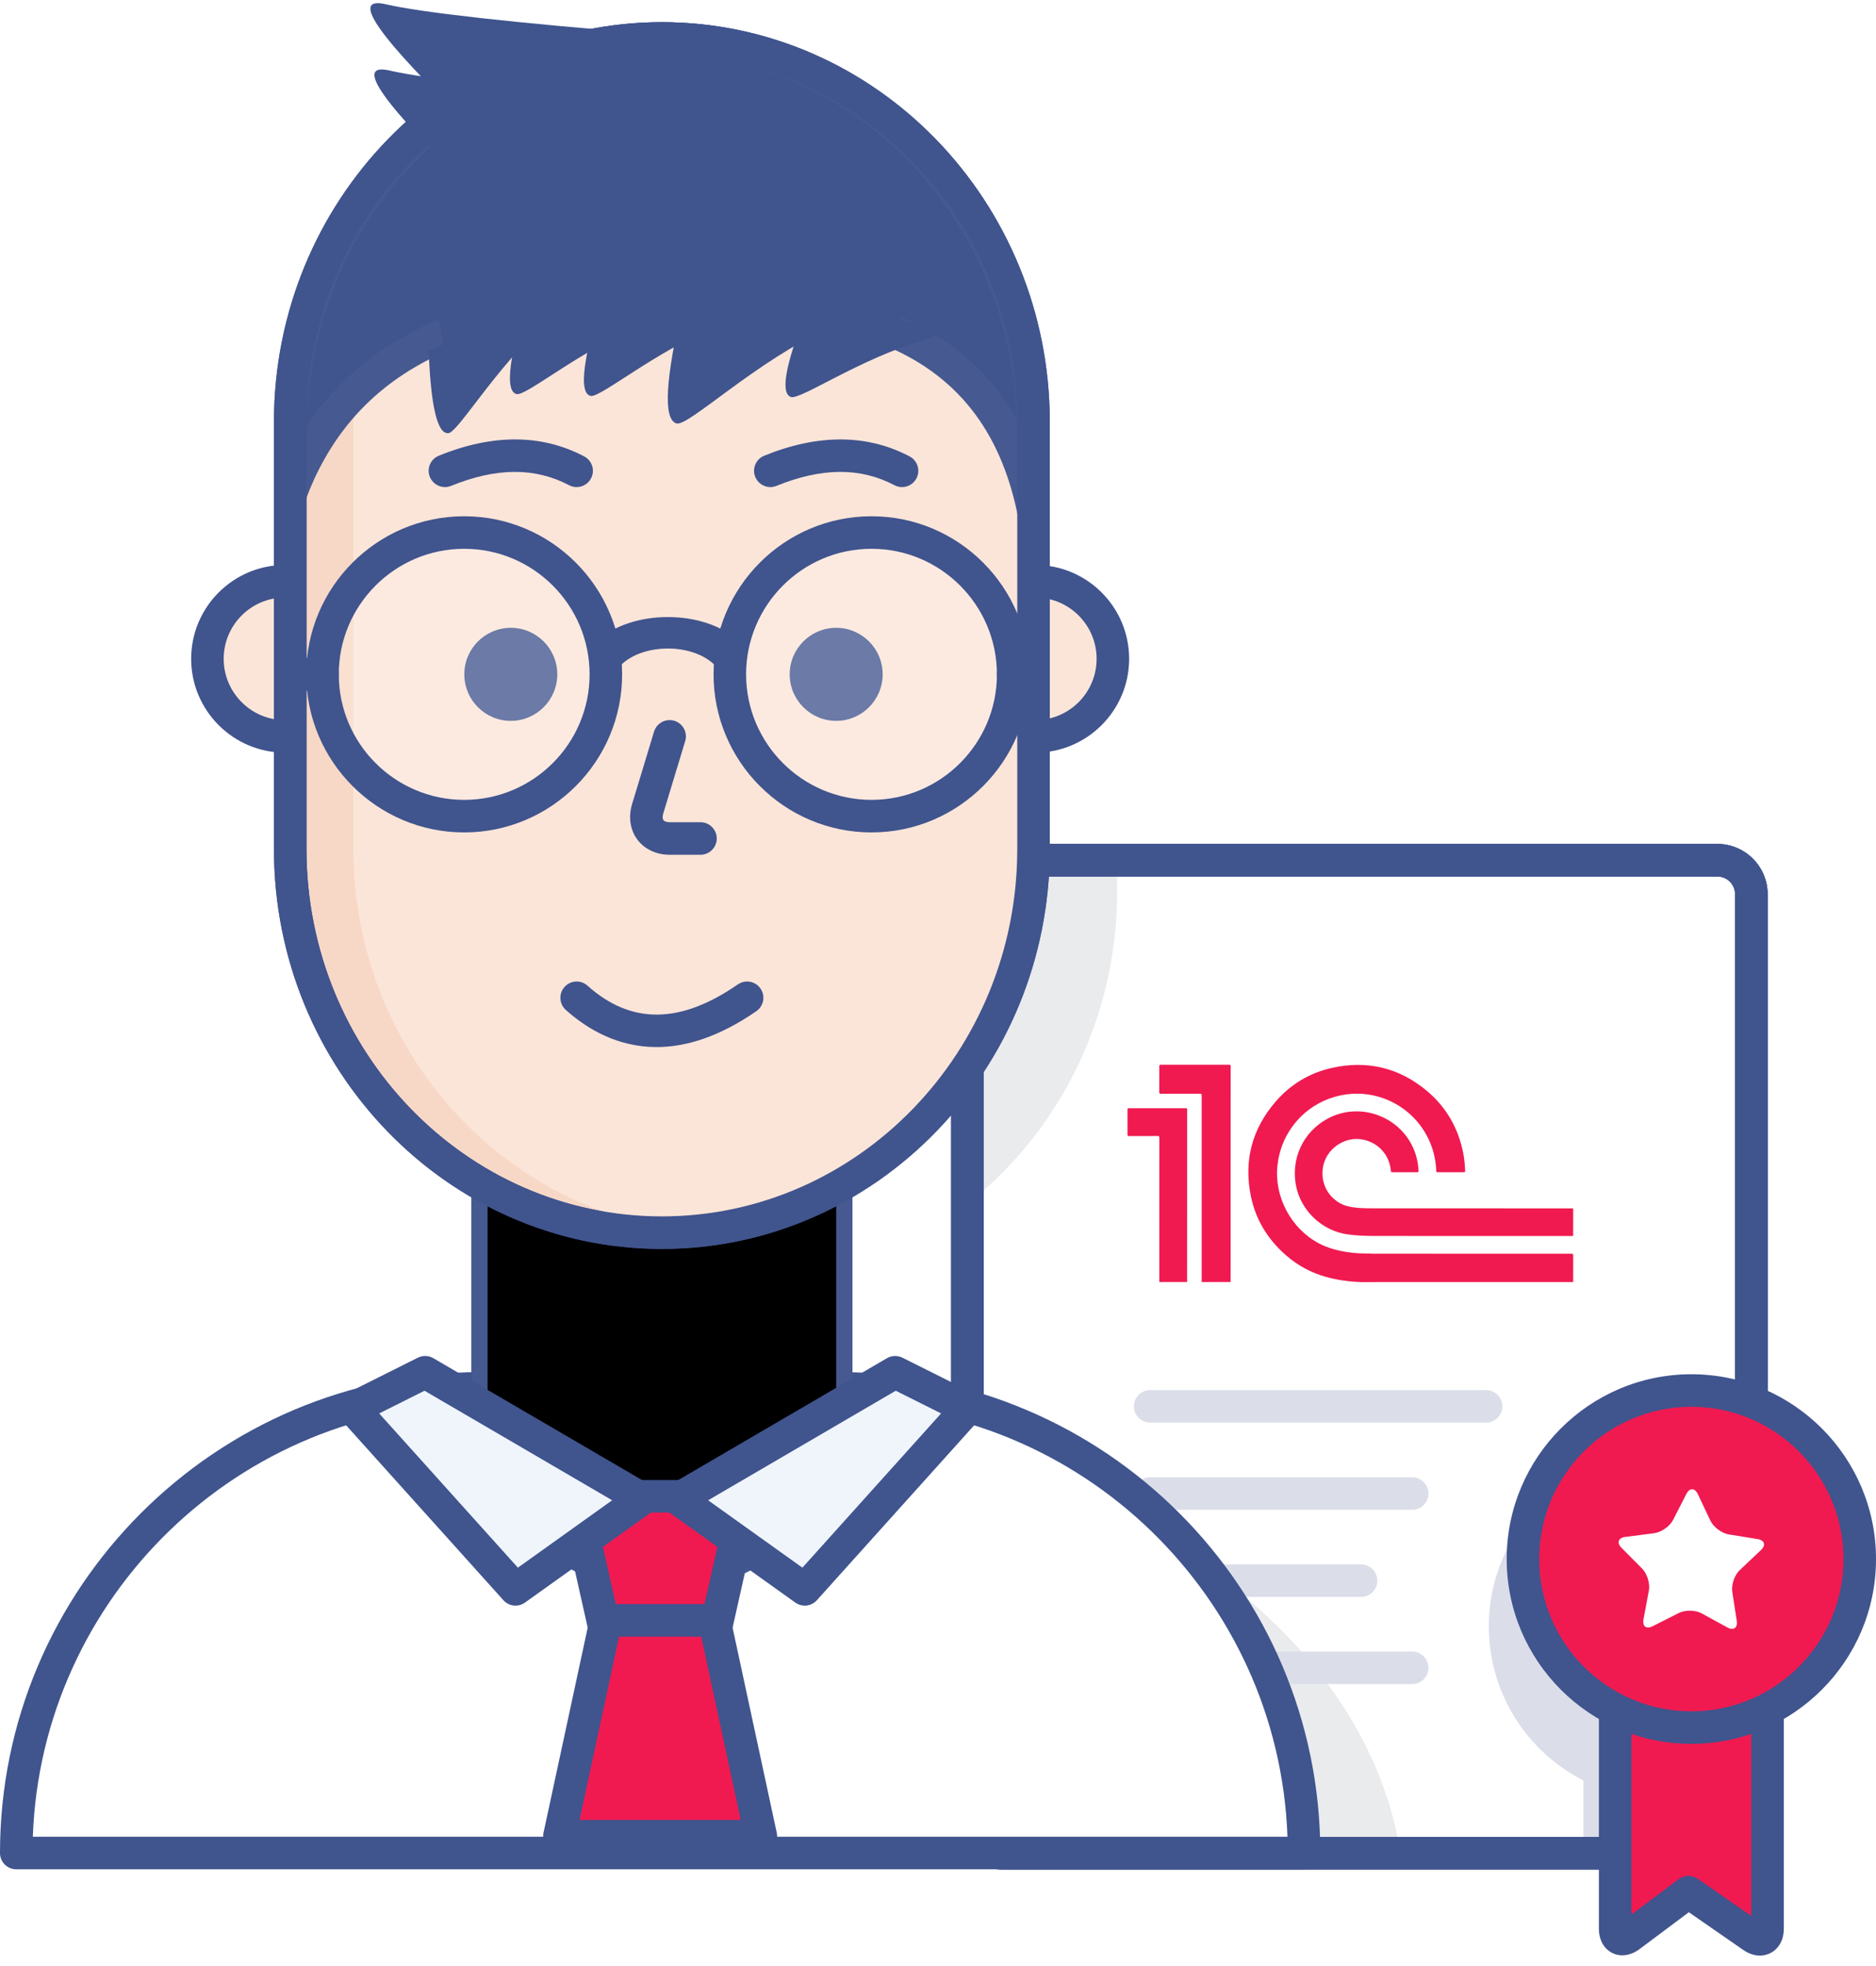 <?xml version="1.0" encoding="UTF-8"?> <!-- Generator: Adobe Illustrator 24.0.2, SVG Export Plug-In . SVG Version: 6.00 Build 0) --> <svg xmlns="http://www.w3.org/2000/svg" xmlns:xlink="http://www.w3.org/1999/xlink" id="Слой_1" x="0px" y="0px" viewBox="0 0 115.345 120.832" style="enable-background:new 0 0 115.345 120.832;" xml:space="preserve"> <style type="text/css"> .st0{fill:#FFFFFF;} .st1{fill:#40548E;} .st2{clip-path:url(#SVGID_2_);} .st3{opacity:0.1;} .st4{fill:#2A324B;} .st5{fill:#DBDEE9;} .st6{fill:#465991;} .st7{fill:none;} .st8{fill:#F01A50;} .st9{fill:#FFFFFF;filter:url(#Adobe_OpacityMaskFilter);stroke:#000000;stroke-miterlimit:10;} .st10{mask:url(#_mask_nR4H9oiGkjJ4hrXRYThpGRTLcvVJjnRX_2_);} .st11{fill:#FFFFFF;filter:url(#Adobe_OpacityMaskFilter_1_);stroke:#000000;stroke-miterlimit:10;} .st12{mask:url(#_mask_reYirLlgmUjugDL2pHpcJnK6nYi85xjQ_2_);} .st13{fill:#FBE5D8;} .st14{clip-path:url(#SVGID_11_);} .st15{clip-path:url(#SVGID_12_);} .st16{opacity:0.2;enable-background:new ;} .st17{opacity:0.2;} .st18{fill:#F7D8C6;} .st19{clip-path:url(#SVGID_14_);} .st20{fill:#F0F5FC;} </style> <g> <g> <g> <path class="st0" d="M61.577,52.871h44.011c1.155,0,2.093,0.939,2.093,2.094v56.843 c0,1.155-0.938,2.093-2.093,2.093H61.577c-1.155,0-2.093-0.938-2.093-2.093 V54.965C59.484,53.809,60.423,52.871,61.577,52.871z"></path> <path class="st1" d="M105.588,114.901H61.578c-1.706,0-3.093-1.388-3.093-3.093V54.965 c0-1.706,1.388-3.094,3.093-3.094h44.011c1.706,0,3.093,1.388,3.093,3.094 v56.843C108.682,113.513,107.294,114.901,105.588,114.901z M61.578,53.871 c-0.603,0-1.093,0.491-1.093,1.094v56.843c0,0.603,0.49,1.093,1.093,1.093 h44.011c0.603,0,1.093-0.49,1.093-1.093V54.965 c0-0.604-0.49-1.094-1.093-1.094H61.578z"></path> </g> <g> <defs> <path id="SVGID_1_" d="M61.577,52.871h44.011c1.155,0,2.093,0.939,2.093,2.094v56.843 c0,1.155-0.938,2.093-2.093,2.093H61.577c-1.155,0-2.093-0.938-2.093-2.093 V54.965C59.484,53.809,60.423,52.871,61.577,52.871z"></path> </defs> <clipPath id="SVGID_2_"> <use xlink:href="#SVGID_1_" style="overflow:visible;"></use> </clipPath> <g class="st2"> <g class="st3"> <path class="st4" d="M29.784,9.724c-4.887,4.432-7.974,10.93-7.974,18.163v0.752 v3.827v5.473c-0.111-0.008-0.223-0.012-0.336-0.012 c-2.696,0-4.885,2.19-4.885,4.888c0,2.699,2.189,4.888,4.885,4.888 c0.113,0,0.225-0.003,0.336-0.011v7.118c0,9.255,5.051,17.303,12.473,21.351 c-0.02,0.245-0.029,0.494-0.029,0.743v11.96 c-0.487,0.097-0.969,0.201-1.449,0.312l-2.378-1.389l-4.56,2.282l0.824,0.916 c-13.381,4.906-22.56,14.952-22.56,26.535c0,0.317,0.87,0.574,1.942,0.574 h77.274c1.665,0,3.017-0.396,3.017-0.882c0-11.457-9.17-21.394-22.538-26.252 l0.801-0.891l-4.56-2.282l-2.36,1.378 c-0.486-0.111-0.974-0.215-1.467-0.313V76.906 c0-0.25-0.009-0.499-0.029-0.743c7.42-4.047,12.473-12.096,12.473-21.351 v-7.108c0.039,0.001,0.078,0.001,0.118,0.001c2.696,0,4.885-2.189,4.885-4.888 c0-2.698-2.189-4.888-4.885-4.888c-0.04,0-0.079,0-0.118,0.001v-4.404v-4.885l0,0 v-0.752c0-13.344-10.502-24.179-23.437-24.179c-0.343,0-0.685,0.008-1.025,0.023 l0.565-0.292C35.775,2.71,30.12,2.08,27.822,1.55 c-1.801-0.415-1.06,1.098,2.223,4.54c-0.815-0.124-1.471-0.244-1.969-0.359 C26.373,5.339,26.942,6.67,29.784,9.724z"></path> </g> <g> <defs> <path id="SVGID_3_" d="M65.898,51.082h45.14c1.184,0,2.146,0.962,2.146,2.148v58.3 c0,1.185-0.963,2.148-2.146,2.148H80.579c-9.287,0-16.828-7.545-16.828-16.838 v-43.61C63.751,52.044,64.713,51.082,65.898,51.082z"></path> </defs> <clipPath id="SVGID_4_"> <use xlink:href="#SVGID_3_" style="overflow:visible;"></use> </clipPath> </g> <g> <path class="st5" d="M106.963,109.434v14.399l-4.983-3.457l-4.625,3.457v-14.399 c-3.45-1.755-5.815-5.342-5.815-9.476c0-5.865,4.758-10.625,10.619-10.625 c5.861,0,10.62,4.761,10.62,10.625 C112.778,104.092,110.413,107.679,106.963,109.434z"></path> </g> </g> </g> <g> <path class="st6" d="M105.588,114.901H61.578c-1.706,0-3.093-1.388-3.093-3.093V54.965 c0-1.706,1.388-3.094,3.093-3.094h44.011c1.706,0,3.093,1.388,3.093,3.094 v56.843C108.682,113.513,107.294,114.901,105.588,114.901z M61.578,53.871 c-0.603,0-1.093,0.491-1.093,1.094v56.843c0,0.603,0.49,1.093,1.093,1.093 h44.011c0.603,0,1.093-0.49,1.093-1.093V54.965 c0-0.604-0.49-1.094-1.093-1.094H61.578z"></path> </g> <g> <path class="st7" d="M61.577,52.871h44.011c1.155,0,2.093,0.939,2.093,2.094v56.843 c0,1.155-0.938,2.093-2.093,2.093H61.577c-1.155,0-2.093-0.938-2.093-2.093 V54.965C59.484,53.809,60.423,52.871,61.577,52.871z"></path> </g> <g> <path class="st1" d="M105.588,114.901H61.578c-1.706,0-3.093-1.388-3.093-3.093V54.965 c0-1.706,1.388-3.094,3.093-3.094h44.011c1.706,0,3.093,1.388,3.093,3.094 v56.843C108.682,113.513,107.294,114.901,105.588,114.901z M61.578,53.871 c-0.603,0-1.093,0.491-1.093,1.094v56.843c0,0.603,0.49,1.093,1.093,1.093 h44.011c0.603,0,1.093-0.49,1.093-1.093V54.965 c0-0.604-0.49-1.094-1.093-1.094H61.578z"></path> </g> <g> <path class="st8" d="M99.308,103.292h9.369v15.244 c0,0.625-0.417,0.843-0.93,0.487l-3.93-2.725l-3.602,2.693 c-0.5,0.373-0.906,0.17-0.906-0.455V103.292z"></path> <path class="st1" d="M108.207,120.195c-0.341,0-0.696-0.118-1.031-0.351l-3.338-2.314 l-3.025,2.262c-0.554,0.413-1.17,0.5-1.688,0.24 c-0.519-0.261-0.817-0.806-0.817-1.496v-15.244c0-0.552,0.448-1,1-1h9.369 c0.552,0,1,0.448,1,1v15.244c0,0.682-0.295,1.228-0.809,1.497 C108.661,120.142,108.437,120.195,108.207,120.195z M103.816,115.298 c0.199,0,0.398,0.059,0.57,0.178l3.289,2.281l0.001-13.465h-7.369v13.379 l2.91-2.173C103.395,115.365,103.605,115.298,103.816,115.298z"></path> </g> <g> <defs> <path id="SVGID_5_" d="M99.308,103.292h9.369v15.244c0,0.625-0.417,0.843-0.93,0.487 l-3.93-2.725l-3.602,2.693c-0.5,0.373-0.906,0.17-0.906-0.455V103.292z"></path> </defs> <clipPath id="SVGID_6_"> <use xlink:href="#SVGID_5_" style="overflow:visible;"></use> </clipPath> </g> <g> <path class="st8" d="M93.637,95.824 c0-5.718,4.64-10.359,10.354-10.359c5.714,0,10.354,4.641,10.354,10.359 c0,5.718-4.64,10.359-10.354,10.359C98.277,106.183,93.637,101.542,93.637,95.824z "></path> <path class="st1" d="M103.992,107.183c-6.261,0-11.354-5.096-11.354-11.359 c0-6.264,5.094-11.359,11.354-11.359c6.26,0,11.354,5.096,11.354,11.359 C115.345,102.087,110.252,107.183,103.992,107.183z M103.992,86.465 c-5.158,0-9.354,4.199-9.354,9.359s4.196,9.359,9.354,9.359 c5.158,0,9.354-4.198,9.354-9.359S109.149,86.465,103.992,86.465z"></path> </g> <g> <defs> <path id="SVGID_7_" d="M93.637,95.824c0-5.718,4.64-10.359,10.354-10.359 c5.714,0,10.354,4.641,10.354,10.359c0,5.718-4.64,10.359-10.354,10.359 C98.277,106.183,93.637,101.542,93.637,95.824z"></path> </defs> <clipPath id="SVGID_8_"> <use xlink:href="#SVGID_7_" style="overflow:visible;"></use> </clipPath> </g> <g> <path class="st0" d="M106.203,100.025l-1.573-0.861 c-0.388-0.212-1.022-0.222-1.415-0.022l-1.601,0.809 c-0.393,0.199-0.647,0.008-0.565-0.426l0.331-1.763 c0.082-0.434-0.105-1.041-0.416-1.355l-1.264-1.272 c-0.312-0.314-0.209-0.614,0.229-0.671l1.778-0.229 c0.438-0.056,0.957-0.421,1.159-0.813l0.819-1.597 c0.202-0.393,0.519-0.388,0.708,0.012l0.767,1.622 c0.189,0.398,0.696,0.78,1.132,0.85l1.77,0.287 c0.435,0.07,0.528,0.374,0.208,0.676l-1.304,1.232 c-0.321,0.303-0.526,0.903-0.458,1.339l0.275,1.773 C106.85,100.054,106.591,100.236,106.203,100.025z"></path> </g> <g id="Group"> <defs> <filter id="Adobe_OpacityMaskFilter" filterUnits="userSpaceOnUse"> <feColorMatrix type="matrix" values="1 0 0 0 0 0 1 0 0 0 0 0 1 0 0 0 0 0 1 0"></feColorMatrix> </filter> </defs> <mask maskUnits="userSpaceOnUse" id="_mask_nR4H9oiGkjJ4hrXRYThpGRTLcvVJjnRX_2_"> <path class="st9" d="M68.824,64.264h29.517v15.941H68.824V64.264z"></path> </mask> <g class="st10"> <defs> <filter id="Adobe_OpacityMaskFilter_1_" filterUnits="userSpaceOnUse"> <feColorMatrix type="matrix" values="1 0 0 0 0 0 1 0 0 0 0 0 1 0 0 0 0 0 1 0"></feColorMatrix> </filter> </defs> <mask maskUnits="userSpaceOnUse" id="_mask_reYirLlgmUjugDL2pHpcJnK6nYi85xjQ_2_"> <path class="st11" d="M68.824,64.264h29.517v15.941H68.824V64.264z"></path> </mask> <g class="st12"> </g> </g> <g> <g> <path class="st8" d="M83.958,78.801c-0.043,0-0.086,0-0.128,0 c-0.043-0-0.086-0-0.128-0c-0.74-0.026-1.471-0.122-2.185-0.322 c-0.892-0.25-1.691-0.678-2.395-1.28c-1.146-0.98-1.911-2.201-2.213-3.682 c-0.442-2.171,0.064-4.116,1.511-5.795c0.924-1.072,2.089-1.778,3.471-2.086 c2.173-0.484,4.137-0.015,5.845,1.416c1.205,1.01,1.938,2.312,2.237,3.857 c0.066,0.344,0.095,0.693,0.11,1.043c0.003,0.072-0.01,0.099-0.09,0.098 c-0.532-0.004-1.064-0.003-1.596-0c-0.072,0-0.087-0.024-0.09-0.091 c-0.079-2.103-1.443-3.891-3.446-4.522c-1.83-0.576-3.894,0.018-5.141,1.476 c-0.674,0.788-1.065,1.696-1.176,2.726c-0.207,1.922,0.837,3.876,2.545,4.78 c0.543,0.287,1.124,0.443,1.726,0.535c0.471,0.072,0.944,0.097,1.419,0.09 c0.148,0.025,0.298,0.014,0.448,0.014c3.963,0.001,7.926,0.001,11.89,0.001 c0.156,0,0.156,0,0.156,0.161c-0.001,0.525-0.002,1.05-0.003,1.575 c-0.05,0.001-0.1,0.003-0.15,0.003c-4.002,0-8.004,0-12.006,0 c-0.046,0-0.093,0.002-0.139,0.003c-0.079,0-0.157,0-0.236,0 C84.115,78.801,84.036,78.801,83.958,78.801z"></path> </g> <g> <path class="st8" d="M96.728,74.274c-0.001,0.564-0.003,1.127-0.004,1.691 c-0.039,0.001-0.078,0.002-0.118,0.002c-3.991,0-7.983,0.001-11.974-0.001 c-0.603-0-1.204-0.015-1.804-0.102c-1.563-0.226-2.871-1.476-3.152-3.033 c-0.295-1.631,0.438-3.211,1.868-4.029c2.175-1.244,4.976-0.036,5.567,2.401 c0.061,0.251,0.097,0.504,0.108,0.762c0.003,0.067-0.015,0.084-0.082,0.084 c-0.511-0.003-1.021-0.003-1.532-0c-0.062,0-0.082-0.013-0.088-0.08 c-0.085-0.991-0.769-1.746-1.743-1.931c-1.105-0.209-2.236,0.575-2.429,1.684 c-0.158,0.907,0.235,1.764,1.027,2.22c0.327,0.189,0.693,0.253,1.065,0.29 c0.381,0.038,0.763,0.034,1.145,0.035c4.002,0.002,8.004,0.001,12.006,0.002 C96.635,74.268,96.681,74.272,96.728,74.274z"></path> </g> <g> <path class="st8" d="M75.663,78.793c-0.591,0.001-1.183,0.003-1.774,0.004 c-0.002-0.046-0.005-0.093-0.005-0.139c-0-3.765-0-7.531-0-11.296 c0-0.139-0-0.139-0.144-0.139c-0.785-0-1.571-0.001-2.356,0.002 c-0.081,0-0.108-0.016-0.108-0.104c0.004-0.525,0.004-1.05,0.001-1.575 c-0-0.073,0.009-0.105,0.096-0.105c1.4,0.003,2.799,0.004,4.199-0 c0.104-0,0.093,0.05,0.093,0.117c-0.001,3.872-0.001,7.745-0.001,11.617 C75.665,77.714,75.664,78.254,75.663,78.793z"></path> </g> <g> <path class="st8" d="M72.988,78.796c-0.569-0.001-1.139-0.002-1.708-0.003 c-0-1.479-0.001-2.958-0.001-4.437c-0-1.475-0.001-2.951,0.002-4.426 c0-0.083-0.02-0.108-0.106-0.107c-0.582,0.004-1.164,0-1.746,0.004 c-0.084,0.001-0.106-0.021-0.106-0.105c0.004-0.504,0.003-1.007,0-1.511 c-0-0.072,0.014-0.097,0.092-0.097c1.16,0.003,2.321,0.002,3.481,0.001 c0.06-0,0.095,0.002,0.095,0.082c-0.003,3.529-0.003,7.058-0.003,10.588 C72.989,78.789,72.988,78.792,72.988,78.796z"></path> </g> </g> <g id="lines"> <g> <path class="st5" d="M86.827,92.796h-16.109c-0.552,0-1-0.448-1-1s0.448-1,1-1h16.109 c0.552,0,1,0.448,1,1S87.379,92.796,86.827,92.796z"></path> </g> <g> <path class="st5" d="M91.371,87.439h-20.653c-0.552,0-1-0.448-1-1s0.448-1,1-1h20.653 c0.552,0,1,0.448,1,1S91.923,87.439,91.371,87.439z"></path> </g> <g> <path class="st5" d="M86.827,103.509h-16.109c-0.552,0-1-0.448-1-1s0.448-1,1-1h16.109 c0.552,0,1,0.448,1,1S87.379,103.509,86.827,103.509z"></path> </g> <g> <path class="st5" d="M83.684,98.152H70.718c-0.552,0-1-0.448-1-1s0.448-1,1-1H83.684 c0.552,0,1,0.448,1,1S84.236,98.152,83.684,98.152z"></path> </g> </g> </g> </g> <g> <g> <path class="st0" d="M80.178,113.891H1v-0c0-15.772,12.786-28.558,28.558-28.558 h22.061c15.772,0,28.558,12.786,28.558,28.558V113.891z"></path> <path class="st1" d="M80.178,114.892H1c-0.552,0-1-0.448-1-1 c0-16.298,13.26-29.558,29.558-29.558h22.061 c16.299,0,29.559,13.26,29.559,29.558 C81.178,114.444,80.73,114.892,80.178,114.892z M2.018,112.892H79.16 c-0.528-14.734-12.68-26.558-27.541-26.558H29.558 C14.697,86.333,2.546,98.157,2.018,112.892z"></path> </g> <g> <path class="st13" d="M40.332,63.37h0.727c5.715,0,10.354,4.643,10.354,10.361v12.642 c0,5.718-4.64,10.361-10.354,10.361h-0.727c-5.715,0-10.354-4.643-10.354-10.361 v-12.642C29.977,68.013,34.617,63.37,40.332,63.37z"></path> </g> <g> <path class="st6" d="M41.059,97.734h-0.727c-6.261,0-11.354-5.097-11.354-11.361V73.731 c0-6.264,5.094-11.361,11.354-11.361h0.727c6.261,0,11.354,5.097,11.354,11.361 v12.642C52.413,92.637,47.319,97.734,41.059,97.734z M40.332,64.37 c-5.158,0-9.354,4.199-9.354,9.361v12.642c0,5.162,4.196,9.361,9.354,9.361 h0.727c5.158,0,9.354-4.199,9.354-9.361V73.731 c0-5.162-4.196-9.361-9.354-9.361H40.332z"></path> </g> <g> <defs> <path id="SVGID_9_" d="M40.332,63.37h0.727c5.715,0,10.354,4.643,10.354,10.361v12.642 c0,5.718-4.64,10.361-10.354,10.361h-0.727c-5.715,0-10.354-4.643-10.354-10.361 v-12.642C29.977,68.013,34.617,63.37,40.332,63.37z"></path> </defs> <defs> <path id="SVGID_10_" d="M40.332,63.37h0.727c5.715,0,10.354,4.643,10.354,10.361v12.642 c0,5.718-4.64,10.361-10.354,10.361h-0.727c-5.715,0-10.354-4.643-10.354-10.361 v-12.642C29.977,68.013,34.617,63.37,40.332,63.37z"></path> </defs> <clipPath id="SVGID_11_"> <use xlink:href="#SVGID_9_" style="overflow:visible;"></use> </clipPath> <clipPath id="SVGID_12_" class="st14"> <use xlink:href="#SVGID_10_" style="overflow:visible;"></use> </clipPath> <g class="st15"> <g class="st16"> <path class="st6" d="M57.072-4L57.072-4c13.669,0,24.767,11.103,24.767,24.78v25.266 c0,13.677-11.097,24.78-24.767,24.78l0,0c-13.669,0-24.767-11.103-24.767-24.78 V20.78C32.305,7.103,43.403-4,57.072-4z"></path> </g> <g class="st17"> <path class="st6" d="M41.526,6.689L41.526,6.689c12.935,0,23.436,10.834,23.436,24.179 v26.923c0,13.345-10.501,24.179-23.436,24.179l0,0 c-12.935,0-23.437-10.833-23.437-24.179V30.868 C18.089,17.524,28.591,6.689,41.526,6.689z"></path> </g> </g> </g> <g id="ears"> <g> <path class="st13" d="M12.753,40.493 c0-2.63,2.134-4.766,4.763-4.766s4.764,2.136,4.764,4.766 c0,2.631-2.135,4.767-4.764,4.767S12.753,43.123,12.753,40.493z"></path> <path class="st1" d="M17.516,46.259c-3.178,0-5.763-2.587-5.763-5.767 c0-3.179,2.585-5.766,5.763-5.766c3.178,0,5.764,2.586,5.764,5.766 C23.28,43.672,20.694,46.259,17.516,46.259z M17.516,36.727 c-2.075,0-3.763,1.689-3.763,3.766c0,2.077,1.688,3.767,3.763,3.767 c2.076,0,3.764-1.689,3.764-3.767C21.28,38.416,19.592,36.727,17.516,36.727z"></path> </g> <g> <path class="st13" d="M58.896,40.493 c0-2.63,2.135-4.766,4.764-4.766c2.629,0,4.764,2.136,4.764,4.766 c0,2.631-2.135,4.767-4.764,4.767C61.031,45.259,58.896,43.123,58.896,40.493z"></path> <path class="st1" d="M63.66,46.259c-3.178,0-5.764-2.587-5.764-5.767 c0-3.179,2.585-5.766,5.764-5.766s5.764,2.586,5.764,5.766 C69.424,43.672,66.838,46.259,63.66,46.259z M63.66,36.727 c-2.075,0-3.764,1.689-3.764,3.766c0,2.077,1.688,3.767,3.764,3.767 c2.076,0,3.764-1.689,3.764-3.767C67.424,38.416,65.736,36.727,63.66,36.727z"></path> </g> </g> <g> <path class="st18" d="M40.695,2.364L40.695,2.364 c12.612,0,22.851,10.563,22.851,23.574v26.25c0,13.011-10.239,23.574-22.851,23.574 l0,0c-12.612,0-22.851-10.563-22.851-23.574V25.938 C17.845,12.927,28.083,2.364,40.695,2.364z"></path> <path class="st6" d="M40.695,76.762c-13.151,0-23.851-11.024-23.851-24.574V25.938 c0-13.55,10.699-24.574,23.851-24.574S64.546,12.388,64.546,25.938v26.25 C64.546,65.738,53.847,76.762,40.695,76.762z M40.695,3.364 c-12.048,0-21.851,10.127-21.851,22.574v26.25 c0,12.447,9.802,22.574,21.851,22.574s21.851-10.127,21.851-22.574V25.938 C62.546,13.491,52.744,3.364,40.695,3.364z"></path> </g> <g> <defs> <path id="SVGID_13_" d="M40.695,2.364L40.695,2.364 c12.612,0,22.851,10.563,22.851,23.574v26.25 c0,13.011-10.239,23.574-22.851,23.574l0,0c-12.612,0-22.851-10.563-22.851-23.574 V25.938C17.845,12.927,28.083,2.364,40.695,2.364z"></path> </defs> <clipPath id="SVGID_14_"> <use xlink:href="#SVGID_13_" style="overflow:visible;"></use> </clipPath> <g class="st19"> <path class="st13" d="M44.58,2.364L44.58,2.364 c12.612,0,22.851,10.563,22.851,23.574v26.25 c0,13.011-10.239,23.574-22.851,23.574l0,0c-12.612,0-22.851-10.563-22.851-23.574 V25.938C21.73,12.927,31.968,2.364,44.58,2.364z"></path> </g> </g> <g> <path class="st1" d="M27.357,29.937c-0.395,0-0.769-0.236-0.927-0.624 c-0.208-0.512,0.038-1.095,0.55-1.303c3.318-1.35,6.325-1.335,8.94,0.042 c0.489,0.257,0.676,0.862,0.419,1.351c-0.257,0.488-0.861,0.675-1.351,0.419 c-2.098-1.104-4.471-1.091-7.256,0.042 C27.61,29.913,27.482,29.937,27.357,29.937z"></path> </g> <g> <path class="st1" d="M47.364,29.937c-0.395,0-0.769-0.236-0.927-0.624 c-0.208-0.512,0.038-1.095,0.55-1.303c3.318-1.348,6.325-1.334,8.94,0.042 c0.489,0.257,0.676,0.862,0.419,1.351c-0.256,0.488-0.861,0.677-1.351,0.419 c-2.098-1.104-4.471-1.09-7.256,0.042 C47.617,29.913,47.489,29.937,47.364,29.937z"></path> </g> <g> <path class="st1" d="M40.367,64.355c-2.367,0-4.233-1.079-5.579-2.283 c-0.411-0.368-0.446-1-0.078-1.412c0.367-0.411,1-0.447,1.412-0.078 c2.678,2.396,5.703,2.371,9.245-0.078c0.455-0.313,1.077-0.201,1.391,0.254 c0.314,0.454,0.2,1.077-0.254,1.391 C44.185,63.753,42.136,64.355,40.367,64.355z"></path> </g> <g> <path class="st1" d="M43.068,52.536h-1.897c-0.821,0-1.545-0.342-1.987-0.938 c-0.442-0.597-0.559-1.39-0.321-2.176l1.351-4.453 c0.161-0.528,0.718-0.825,1.248-0.667c0.528,0.161,0.827,0.719,0.667,1.248 l-1.351,4.453c-0.053,0.174-0.048,0.321,0.013,0.403s0.2,0.13,0.381,0.13 h1.897c0.552,0,1,0.448,1,1S43.62,52.536,43.068,52.536z"></path> </g> <g> <path class="st6" d="M28.548,41.446c0-1.578,1.281-2.859,2.858-2.859 c1.577,0,2.858,1.281,2.858,2.859c0,1.579-1.281,2.86-2.858,2.86 C29.829,44.306,28.548,43.025,28.548,41.446z"></path> </g> <g> <path class="st6" d="M48.554,41.446c0-1.578,1.281-2.859,2.858-2.859 c1.577,0,2.858,1.281,2.858,2.859c0,1.579-1.281,2.86-2.858,2.86 C49.836,44.306,48.554,43.025,48.554,41.446z"></path> </g> <g id="hair"> <g> <path class="st1" d="M54.599,20.231 c-5.136-2.059-11.539-1.87-17.04-1.663 c-10.384,0.392-16.946,4.346-19.714,11.833v-3.731 c0-13.415,10.239-24.307,22.851-24.307l0,0c12.612,0,22.851,10.892,22.851,24.307 v4.763C62.28,25.24,58.88,21.947,54.599,20.231z"></path> <path class="st6" d="M63.545,32.434c-0.47,0-0.883-0.331-0.979-0.8 c-1.068-5.227-3.796-8.653-8.339-10.475l0,0 c-5.057-2.027-11.474-1.787-16.63-1.591 c-10.018,0.377-16.172,4.035-18.814,11.181 c-0.168,0.454-0.632,0.726-1.114,0.638c-0.477-0.085-0.824-0.5-0.824-0.984 v-3.731c0-13.954,10.699-25.307,23.851-25.307s23.851,11.353,23.851,25.307v4.763 c0,0.513-0.389,0.943-0.899,0.995C63.612,32.432,63.579,32.434,63.545,32.434z M40.695,3.364c-11.897,0-21.605,10.195-21.846,22.825 c3.568-5.391,9.828-8.286,18.672-8.62c5.345-0.201,11.998-0.451,17.449,1.734 c3.342,1.34,5.87,3.504,7.559,6.461C62.082,13.331,52.459,3.364,40.695,3.364z "></path> </g> <g> <path class="st1" d="M40.247,2.101c-8.787-0.711-14.301-1.325-16.541-1.842 c-2.24-0.516-0.448,2.026,5.377,7.626L40.247,2.101z"></path> </g> <g> <path class="st1" d="M40.494,6.177c-8.787-0.711-14.3-1.325-16.54-1.842 c-2.24-0.516-0.448,2.025,5.377,7.625L40.494,6.177z"></path> </g> <g> <path class="st1" d="M36.754,19.124c-0.963,3.31-1.111,5.047-0.442,5.209 c0.581,0.14,3.984-2.738,7.73-4.255 C46.539,19.066,44.11,18.748,36.754,19.124z"></path> </g> <g> <path class="st1" d="M32.205,19.013c-0.963,3.311-1.11,5.046-0.441,5.208 c0.58,0.141,3.984-2.737,7.73-4.255 C41.992,18.953,39.562,18.635,32.205,19.013z"></path> </g> <g> <path class="st1" d="M26.358,21.557c0.133,3.462,0.54,5.15,1.221,5.065 c0.591-0.074,2.894-3.997,5.947-6.761 C35.561,18.019,33.172,18.584,26.358,21.557z"></path> </g> <g> <path class="st1" d="M49.529,19.26c-1.251,3.199-1.551,4.913-0.899,5.141 c0.565,0.197,4.208-2.327,8.072-3.464 C59.277,20.179,56.886,19.62,49.529,19.26z"></path> </g> <g> <path class="st1" d="M42.021,18.553c-1.118,4.732-1.261,7.223-0.429,7.472 c0.722,0.217,4.873-3.833,9.477-5.917 C54.139,18.717,51.123,18.199,42.021,18.553z"></path> </g> <g> <path class="st1" d="M26.358,16.276l1.139,6.209c2.358-1.036,3.967-1.266,4.827-0.69 c0.86,0.575,1.779,0.575,2.757,0l2.069-0.69l0.69,0.69l4.826-1.38 l-0.69,3.449l6.895-3.449l0.69,0.69v2.07l6.205-2.76l-1.378-3.45 c-13.537-3.025-20.432-4.634-20.686-4.829 C33.45,11.942,31.001,13.322,26.358,16.276z"></path> </g> </g> <g> <g> <path class="st8" d="M35.349,91.967H45.829l-1.906,8.499h-6.669 L35.349,91.967z"></path> <path class="st1" d="M43.923,101.466h-6.668c-0.468,0-0.874-0.325-0.976-0.781 l-1.906-8.499c-0.066-0.296,0.005-0.606,0.195-0.844 c0.19-0.237,0.477-0.375,0.781-0.375h10.48c0.304,0,0.591,0.138,0.781,0.375 c0.189,0.237,0.261,0.547,0.195,0.844l-1.906,8.499 C44.796,101.142,44.391,101.466,43.923,101.466z M38.055,99.466h5.067l1.458-6.499 h-7.982L38.055,99.466z"></path> </g> <g> <path class="st8" d="M46.781,112.857H34.396l2.858-13.264h6.669 L46.781,112.857z"></path> <path class="st1" d="M46.781,113.856H34.396c-0.302,0-0.588-0.137-0.778-0.372 c-0.19-0.235-0.263-0.543-0.2-0.839l2.858-13.264 c0.099-0.461,0.506-0.79,0.978-0.79h6.668c0.471,0,0.878,0.329,0.978,0.79 l2.858,13.264c0.063,0.295-0.01,0.604-0.2,0.839 C47.37,113.72,47.083,113.856,46.781,113.856z M35.634,111.856h9.909L43.115,100.593 h-5.053L35.634,111.856z"></path> </g> <g> <path class="st20" d="M26.139,84.342l13.338,7.784l-7.781,5.56 L21.693,86.565L26.139,84.342z"></path> <path class="st1" d="M31.697,98.686c-0.275,0-0.548-0.113-0.744-0.331L20.949,87.234 c-0.208-0.232-0.297-0.548-0.239-0.855s0.256-0.569,0.535-0.708l4.447-2.224 c0.302-0.151,0.659-0.14,0.951,0.031l13.338,7.784 c0.293,0.171,0.479,0.479,0.495,0.818s-0.142,0.662-0.417,0.859l-7.781,5.56 C32.103,98.625,31.899,98.686,31.697,98.686z M23.314,86.873l8.528,9.48 l5.796-4.142l-11.536-6.733L23.314,86.873z"></path> </g> <g> <path class="st20" d="M55.038,84.342l-13.338,7.784l7.781,5.56 l10.004-11.121L55.038,84.342z"></path> <path class="st1" d="M49.48,98.686c-0.202,0-0.405-0.061-0.581-0.187l-7.781-5.56 c-0.276-0.197-0.433-0.521-0.417-0.859s0.202-0.647,0.495-0.818l13.338-7.784 c0.292-0.169,0.649-0.181,0.951-0.031l4.446,2.224 c0.279,0.14,0.477,0.402,0.535,0.708s-0.03,0.623-0.239,0.855L50.224,98.355 C50.028,98.573,49.755,98.686,49.48,98.686z M43.539,92.211l5.796,4.142 l8.528-9.48l-2.788-1.395L43.539,92.211z"></path> </g> </g> <g> <path class="st1" d="M40.695,76.762c-13.151,0-23.851-11.024-23.851-24.574V25.938 c0-13.55,10.699-24.574,23.851-24.574S64.546,12.388,64.546,25.938v26.25 C64.546,65.738,53.847,76.762,40.695,76.762z M40.695,3.364 c-12.048,0-21.851,10.127-21.851,22.574v26.25 c0,12.447,9.802,22.574,21.851,22.574s21.851-10.127,21.851-22.574V25.938 C62.546,13.491,52.744,3.364,40.695,3.364z"></path> </g> <g> <g class="st17"> <g> <line class="st0" x1="17.414" y1="41.446" x2="19.828" y2="41.446"></line> </g> <g> <ellipse class="st0" cx="28.54" cy="41.446" rx="8.712" ry="8.716"></ellipse> </g> </g> <g class="st17"> <g> <line class="st0" x1="62.295" y1="41.446" x2="64.71" y2="41.446"></line> </g> <g> <ellipse class="st0" cx="53.584" cy="41.446" rx="8.712" ry="8.716"></ellipse> </g> </g> <g> <g> <path class="st1" d="M19.828,42.446h-1.983c-0.552,0-1-0.448-1-1s0.448-1,1-1h1.983 c0.552,0,1,0.448,1,1S20.38,42.446,19.828,42.446z"></path> </g> <g> <path class="st1" d="M28.54,51.163c-5.355,0-9.711-4.359-9.711-9.716 s4.356-9.716,9.711-9.716s9.711,4.359,9.711,9.716 S33.895,51.163,28.54,51.163z M28.54,33.73c-4.252,0-7.711,3.461-7.711,7.716 s3.459,7.716,7.711,7.716s7.711-3.461,7.711-7.716 S32.792,33.73,28.54,33.73z"></path> </g> </g> <g> <g> <path class="st1" d="M63.546,42.446h-1.25c-0.552,0-1-0.448-1-1s0.448-1,1-1h1.25 c0.552,0,1,0.448,1,1S64.098,42.446,63.546,42.446z"></path> </g> <g> <path class="st1" d="M53.584,51.163c-5.355,0-9.711-4.359-9.711-9.716 s4.356-9.716,9.711-9.716s9.711,4.359,9.711,9.716 S58.939,51.163,53.584,51.163z M53.584,33.73c-4.252,0-7.711,3.461-7.711,7.716 s3.459,7.716,7.711,7.716s7.711-3.461,7.711-7.716 S57.836,33.73,53.584,33.73z"></path> </g> </g> <g> <path class="st1" d="M38,41.078c0.659-0.823,1.884-1.219,3.062-1.219 c1.178,0,2.403,0.396,3.062,1.219h0c1.245,0,1.899-1.296,0.958-1.97 c-1.031-0.739-2.428-1.181-4.02-1.181c-1.592,0-2.989,0.442-4.02,1.181 c-0.941,0.675-0.288,1.97,0.958,1.97H38z"></path> </g> </g> </g> </g> </svg> 
